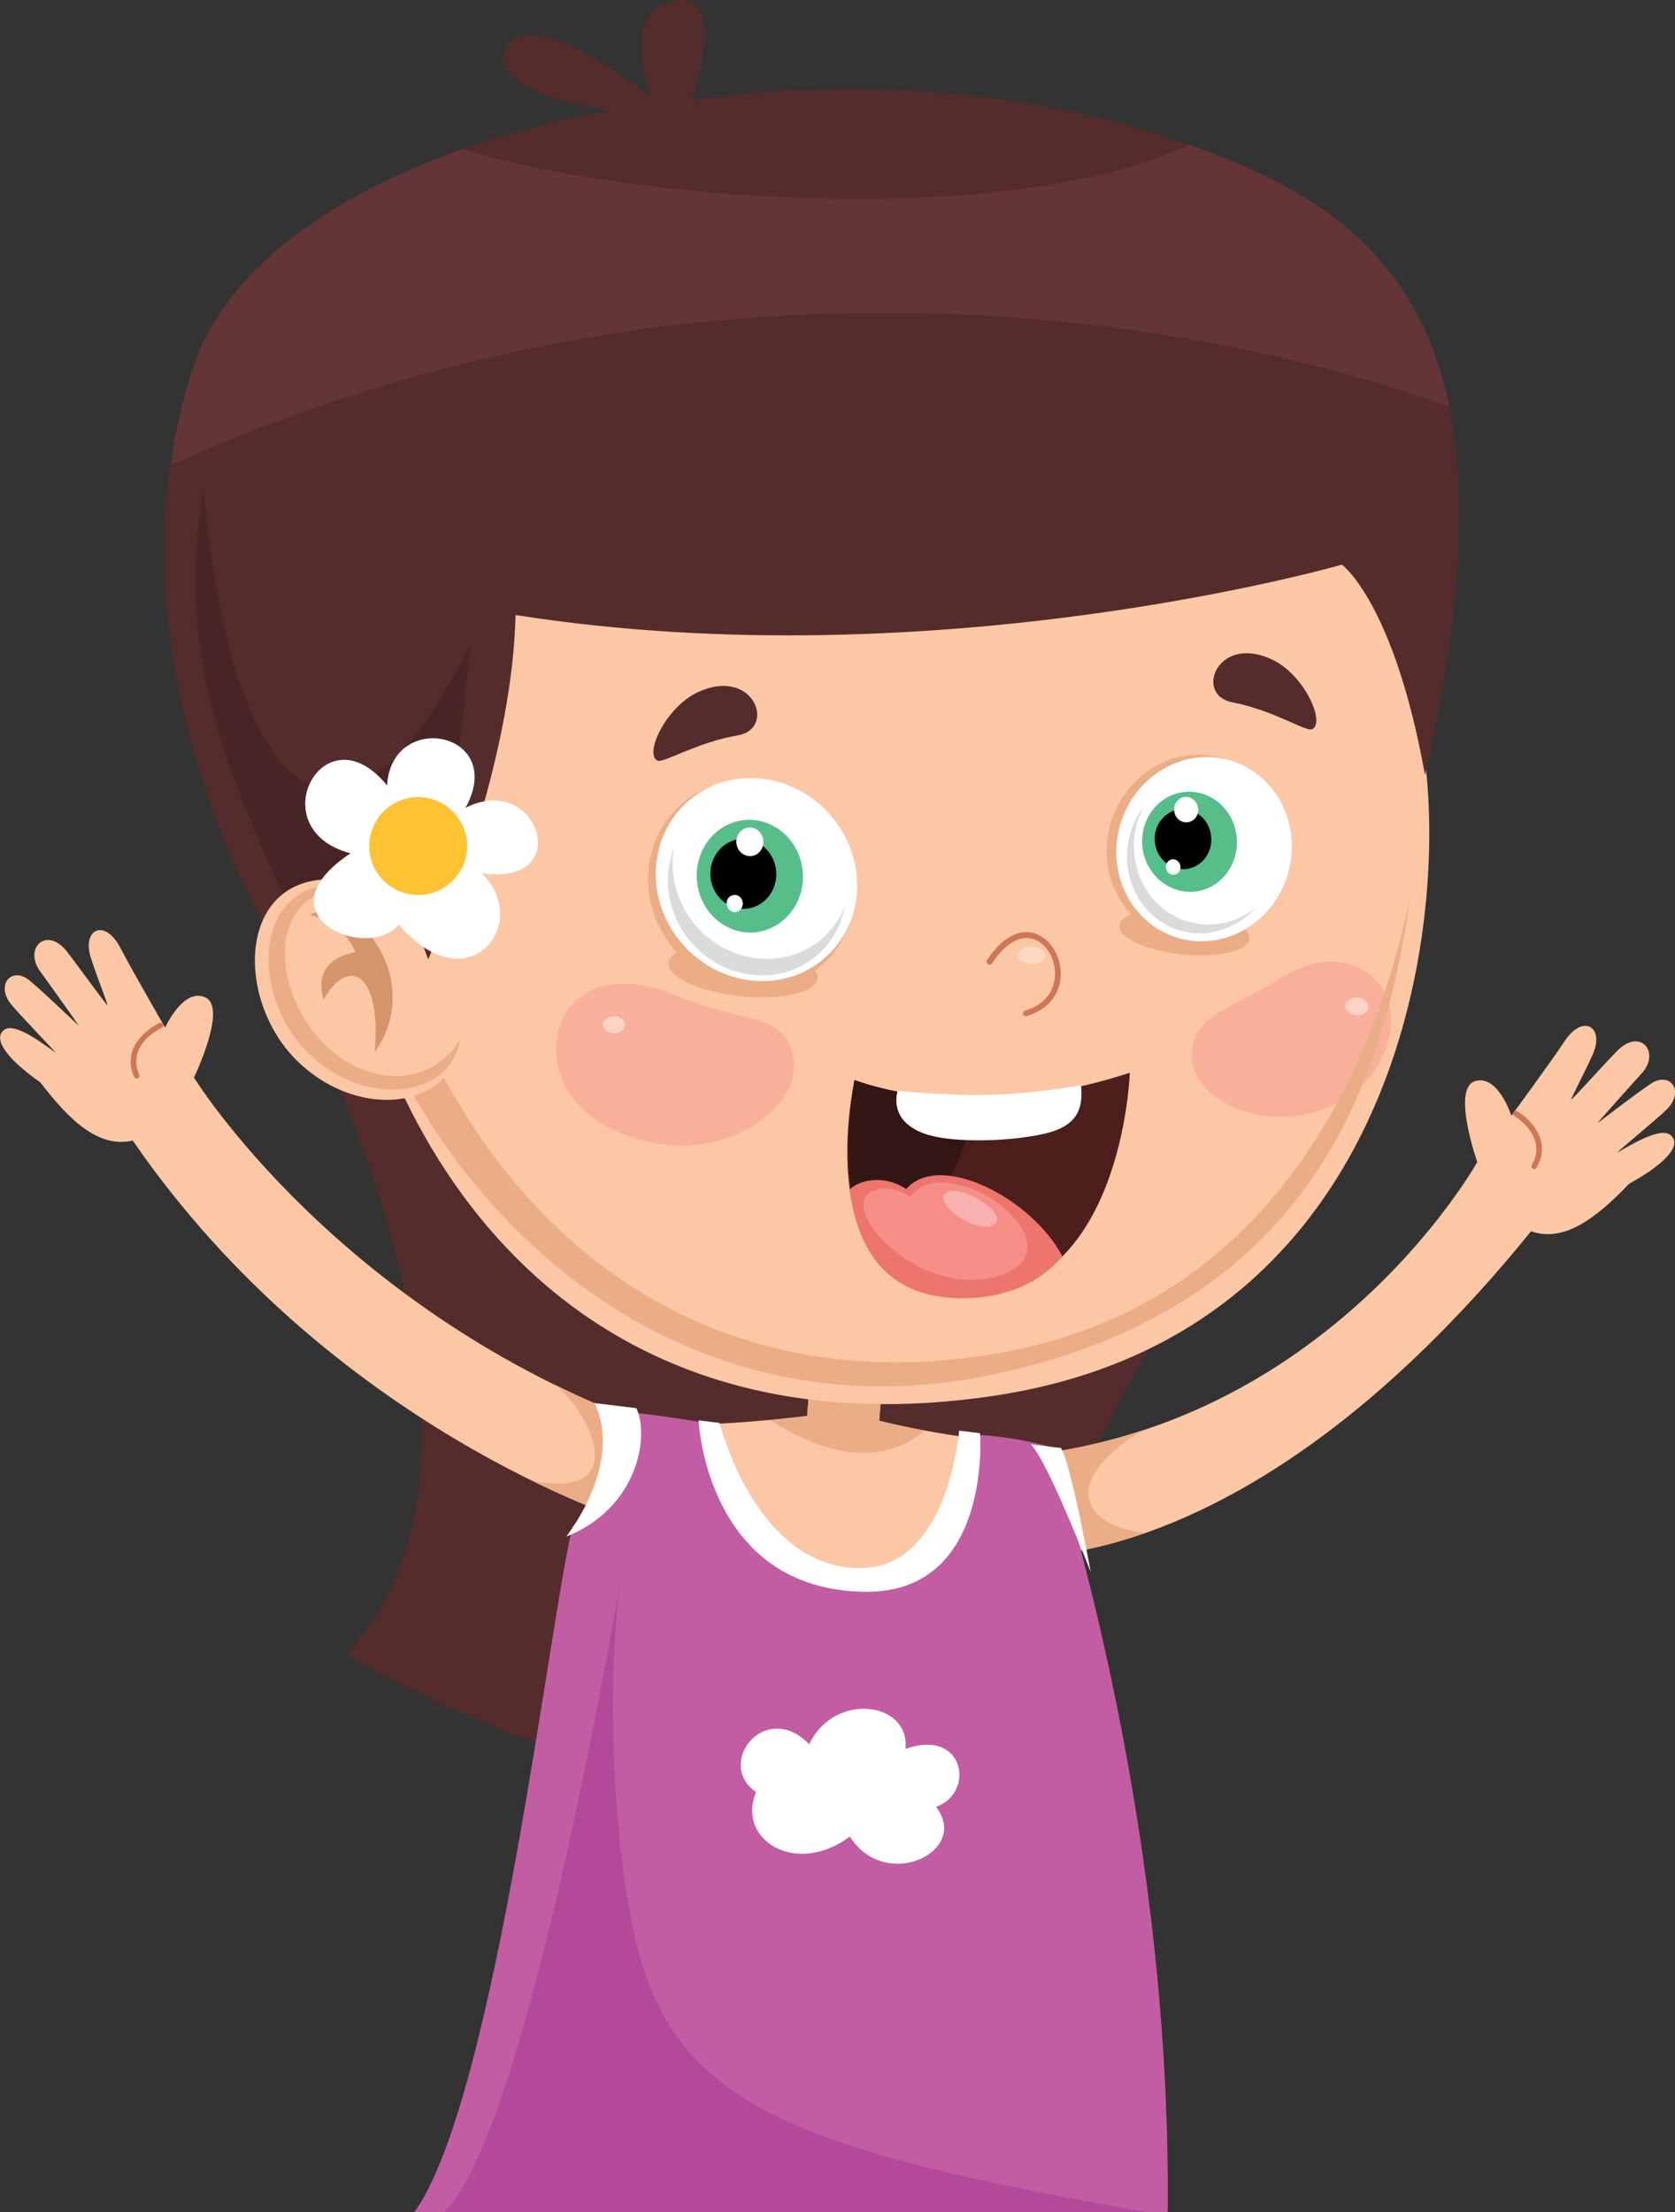<?xml version="1.0" encoding="utf-8"?>
<!-- Generator: Adobe Illustrator 24.0.1, SVG Export Plug-In . SVG Version: 6.00 Build 0)  -->
<svg version="1.1" id="Layer_1" xmlns="http://www.w3.org/2000/svg" xmlns:xlink="http://www.w3.org/1999/xlink" x="0px" y="0px"
	 viewBox="0 0 97.76 129.06" style="enable-background:new 0 0 97.76 129.06;" xml:space="preserve">
<rect x="0" y="0" width="97.76" height="129.06" fill="#333333" stroke="none"/>
<style type="text/css">
	.st0{fill:#542C2C;}
	.st1{fill:#FCC7A5;}
	.st2{fill:#EBAD86;}
	.st3{fill:#CE7755;}
	.st4{fill:#C35DA3;}
	.st5{fill:#B54999;}
	.st6{fill:#FFFFFF;}
	.st7{fill:#F9B09B;}
	.st8{fill:#FCD3C5;}
	.st9{fill:#FDD9C2;}
	.st10{fill:#4C1F1C;}
	.st11{fill:#321614;}
	.st12{fill:#ED756D;}
	.st13{fill:#F58F88;}
	.st14{fill:#F8B1AE;}
	.st15{fill:#DADBDC;}
	.st16{fill:#57BE8A;}
	.st17{fill:#482525;}
	.st18{fill:#643536;}
	.st19{fill:#D5956A;}
	.st20{fill:#FFC233;}
</style>
<g>
	<path class="st0" d="M15.27,53.19c3.08,7.08,16,31.13,4.96,43.38c9.29,5.16,22.99,10.69,39.03,8.6
		C58.9,90.07,67.81,77.2,70.91,72.8C74.02,68.4,15.27,53.19,15.27,53.19z"/>
	<g>
		<path class="st1" d="M36.67,88.74c0,0-17.37-5.41-28.92-22.2c-1.91,0.43-3.58-1.01-5.38-3.38c-1.8-1.27-2.8-2.45-2.18-3.04
			c0.65-0.61,2.54,0.96,3.06,1.29c-0.05-0.08-2.14-2.26-2.57-2.78c-0.99-1.19,0.02-2.29,1.06-1.42c0.87,0.73,2.75,2.54,2.86,2.63
			c-0.06-0.11-1.89-2.68-2.24-3.15c-1.02-1.38,0.37-2.71,1.57-1.15c0.81,1.06,2.18,2.97,2.34,3.1c0.01-0.11-0.65-1.76-0.97-2.77
			c-0.53-1.66,0.81-2.33,1.73-0.57c0.72,1.39,2.61,4.65,2.61,4.65s1.05-2.36,2.35-1.76c1.3,0.6-0.67,4.67-0.67,4.67
			s8.39,13.64,26.64,20.32C41.6,86.05,36.67,88.74,36.67,88.74z"/>
		<path class="st2" d="M31.05,86.38c3.39,1.66,5.61,2.36,5.61,2.36s4.93-2.68,1.28-5.56c-2-0.74-3.85-1.56-5.62-2.43
			C34.31,82.13,37.08,87.56,31.05,86.38z"/>
		<path class="st3" d="M7.89,62.89c0.05,0.03,0.1,0.03,0.15,0.01c0.08-0.03,0.12-0.13,0.08-0.21c-0.61-1.37,0.54-2.36,1.32-2.73
			c0.08-0.04,0.12-0.13,0.08-0.21c-0.04-0.08-0.13-0.11-0.21-0.07c-0.88,0.42-2.19,1.55-1.48,3.15C7.84,62.84,7.86,62.87,7.89,62.89
			z"/>
	</g>
	<g>
		<path class="st1" d="M58.2,90.76c0,0,13.92,2.32,31.16-18.93c1.85,0.64,3.67-0.62,5.72-2.77c1.93-1.07,3.06-2.13,2.49-2.78
			c-0.59-0.68-2.63,0.68-3.18,0.95c0.06-0.08,2.38-2.01,2.86-2.48c1.12-1.08,0.23-2.28-0.9-1.53c-0.94,0.63-3.01,2.23-3.12,2.31
			c0.07-0.11,2.17-2.46,2.57-2.89c1.16-1.26-0.08-2.72-1.44-1.31c-0.93,0.96-2.49,2.71-2.66,2.82c0-0.11,0.84-1.68,1.26-2.64
			c0.71-1.59-0.56-2.41-1.65-0.76c-0.87,1.31-3.1,4.34-3.1,4.34s-0.79-2.46-2.14-2.01c-1.35,0.46,0.15,4.71,0.15,4.71
			s-9.18,16.51-28.69,17.3C53.59,87.56,58.2,90.76,58.2,90.76z"/>
		<path class="st2" d="M58.98,85c0.19,1.12,0.62,3.67,1.01,5.83c1.48-0.06,3.84-0.35,6.85-1.4c-1.28-0.16-2.92-0.62-3.26-1.9
			c-0.46-1.72,2.06-3.45,3.12-4.09C64.35,84.21,61.78,84.77,58.98,85z"/>
		<path class="st3" d="M89.49,68.19c0.07,0.03,0.16,0,0.19-0.07c0.88-1.52-0.29-2.78-1.12-3.29c-0.08-0.04-0.18-0.02-0.23,0.05
			c-0.04,0.08-0.02,0.18,0.06,0.23c0.73,0.45,1.77,1.55,1.01,2.85c-0.04,0.08-0.02,0.18,0.06,0.22
			C89.47,68.19,89.48,68.19,89.49,68.19z"/>
	</g>
	<g>
		<g>
			<g>
				<g>
					<path class="st1" d="M47.56,76.03c0,0-0.33,5.16-0.45,6.57c-5.55,0.67-8.61,0.51-8.61,0.51l0.52,8.23l18.21,1.89l2.5-9.07
						c0,0-3.65-0.11-8.42-1.28c0.24-2.88,0.6-6.73,0.6-6.73L47.56,76.03z"/>
				</g>
			</g>
		</g>
		<path class="st2" d="M53.93,83.45c-0.82-0.15-1.7-0.34-2.62-0.56c0.24-2.88,0.6-6.73,0.6-6.73l-4.35-0.12c0,0-0.33,5.16-0.45,6.57
			c-0.77,0.09-1.48,0.17-2.15,0.23C50.31,86.34,53.26,84.09,53.93,83.45z"/>
	</g>
	<g>
		<path class="st4" d="M35.54,82.24c0,0,4.06,0.44,5.77,0.81c1.2,11.24,15.65,12.39,15.08,0.65c2.35-0.03,4.93,0.71,4.93,0.71
			s7.09,20.86,6.83,44.65c-12.9,0-30.54,0-43.97,0c4.77-6.64,7.94-35.04,9.25-40.03C35.22,88.4,36.52,84.71,35.54,82.24z"/>
		<path class="st5" d="M36.31,91.6c-0.67,3.76-0.92,13,0.57,20.59c2.04,10.4,8.63,13.09,30.09,16.87c-11.32,0-28.17,0-41.08,0
			C30.88,124.44,36.31,91.6,36.31,91.6z"/>
		<path class="st6" d="M37.14,82.15c0.77,1.61,0.12,5.8-4.08,7.49c3.48-4.81,1.63-7.79,1.63-7.79L37.14,82.15z"/>
		<path class="st6" d="M41.99,83.01c1.46,5,4.46,8.67,8.48,8.46c4.9-0.24,5.51-8.01,5.51-8.01l1.22,0.15c0,0,0.72,9.27-6.63,9.25
			c-9.36-0.04-9.8-10-9.8-10L41.99,83.01z"/>
		<path class="st6" d="M61.92,84.47c0.58,0.9,1.74,7.24,1.74,7.24s-2.52-6.5-3.5-7.45C61.32,84.41,61.92,84.47,61.92,84.47z"/>
		<path class="st6" d="M47.23,101.76c1.48-3.13,5.94-2.45,5.61,0.27c3.46-1.24,4.1,2.56,1.79,3.38c2.02,2.59-2.95,5.01-5.03,1.73
			c-3.18,2.37-6.63,0.16-5.47-2.59C41.72,102.88,44.66,99.11,47.23,101.76z"/>
	</g>
	<g>
		<g>
			<path class="st1" d="M82.82,42.37c2.04,9.02,0.04,35.39-24.89,39.07c-24.79,3.65-36.36-14.41-38.35-31.59
				c-2.4-20.73,14.78-31.76,29.2-32.34C71.29,16.6,80.1,30.28,82.82,42.37z"/>
			<path class="st7" d="M69.56,61.44c-0.15,2.2,2.88,4.15,6.26,3.63c3.37-0.52,5.36-3.02,5.38-5.64c0.03-2.4-2.8-4.6-6.27-2.47
				C71.69,58.95,69.71,59.17,69.56,61.44z"/>
			<path class="st8" d="M78.52,58.68c-0.01,0.29,0.29,0.53,0.66,0.55c0.37,0.01,0.69-0.21,0.69-0.5c0.01-0.28-0.29-0.53-0.66-0.54
				C78.85,58.18,78.54,58.4,78.52,58.68z"/>
			<path class="st9" d="M59.4,55.71c-0.01,0.29,0.34,0.53,0.78,0.55c0.44,0.01,0.81-0.2,0.82-0.49c0.01-0.29-0.34-0.53-0.78-0.55
				C59.77,55.21,59.41,55.43,59.4,55.71z"/>
			<path class="st7" d="M32.46,61.21c0,3,2.77,5.22,6.66,5.59c3.76,0.36,7.72-2.29,7.17-5.12c-0.52-2.68-2.62-1.85-6.9-3.64
				C35.24,56.31,32.46,58.2,32.46,61.21z"/>
			<path class="st8" d="M35.19,59.78c0,0.28,0.29,0.49,0.65,0.5c0.36,0,0.64-0.22,0.64-0.5c0-0.27-0.29-0.49-0.64-0.5
				C35.48,59.29,35.19,59.51,35.19,59.78z"/>
			<path class="st0" d="M74.33,38.52c-3.25-1.62-4.68,2.02-2.41,2.45c2.44,0.47,4.32,1.75,4.67,1.57
				C77.36,42.15,76.15,39.43,74.33,38.52z"/>
			<path class="st0" d="M40.71,40.39c3.28-1.54,4.63,2.12,2.35,2.51c-2.45,0.42-4.35,1.65-4.7,1.47
				C37.6,43.95,38.87,41.26,40.71,40.39z"/>
			<path class="st2" d="M19.35,49.12c-0.52-5.8,1.43-10.51,4.77-14.28c-1.93,3.28-3.2,8.07-2.79,12.63
				c1.5,16.9,14.38,35.44,37,31.46c15.56-2.74,21.75-15.98,23.97-26.57c-1.54,10.93-5.9,23.88-24.26,27.81
				C36.42,84.79,20.85,66.02,19.35,49.12z"/>
			<g>
				<path class="st10" d="M65.94,62.58c0,0-0.4,13.07-9.68,13.06c-9.28-0.02-6.38-12.62-6.38-12.62S56.48,65.69,65.94,62.58z"/>
				<path class="st11" d="M57.08,64.02c-0.67,3.15-2.28,7.54-6.18,9.05c-2.27-3.89-1.03-10.07-1.03-10.07S53.08,64.26,57.08,64.02z"
					/>
				<path class="st12" d="M62,73.28c-1.29,1.57-3.32,2.46-5.83,2.46c-4.59-0.01-6.14-3.04-6.58-6.33c0.42-0.52,1.97-0.95,3.3-0.04
					C54.82,67.13,60.21,69.89,62,73.28z"/>
				<path class="st13" d="M51.2,69.39c0.73-0.18,1.57,0.13,1.92,0.43c0.37-0.47,0.96-0.98,2.32-0.8c3.37,0.42,6.91,4.59,2.35,5.54
					C53.17,75.52,48.48,70.03,51.2,69.39z"/>
				<path class="st14" d="M58.08,70.78c-0.59-0.83-2.28-1.58-2.85-1.2c-0.68,0.44,0.71,1.58,1.69,1.88
					C57.91,71.77,58.46,71.32,58.08,70.78z"/>
				<path class="st6" d="M63.09,63.32c0.15,1.39-0.24,2.39-2.14,2.82c-1.77,0.4-4.29,0.5-5.99,0.24c-2.04-0.32-2.9-1.36-2.58-2.73
					C56.29,63.96,58.57,64.05,63.09,63.32z"/>
			</g>
			<path class="st3" d="M59.79,59.26c0.04,0.02,0.09,0.03,0.12,0.02c1.25-0.37,2-1.28,2-2.46c0.01-1.08-0.65-2.1-1.52-2.37
				c-0.55-0.17-1.64-0.18-2.78,1.56c-0.05,0.08-0.03,0.18,0.05,0.24c0.09,0.06,0.18,0.03,0.24-0.05c0.76-1.15,1.61-1.66,2.39-1.42
				c0.75,0.22,1.29,1.1,1.29,2.04c-0.01,0.49-0.18,1.68-1.76,2.14c-0.09,0.03-0.14,0.12-0.11,0.21
				C59.72,59.2,59.75,59.24,59.79,59.26z"/>
			<g>
				<path class="st2" d="M48.27,47.73c2.27,2.58,2.14,6.42-0.3,8.56c-2.44,2.14-6.26,1.79-8.53-0.79c-2.27-2.58-2.13-6.42,0.3-8.56
					C42.18,44.79,45.99,45.15,48.27,47.73z"/>
				<path class="st2" d="M40.76,55.17c-1.93,0.32-2.32,1.23-0.87,2.04c1.45,0.8,4.18,1.18,6.1,0.86c1.93-0.33,2.31-1.24,0.88-2.03
					C45.42,55.22,42.69,54.84,40.76,55.17z"/>
				<path class="st6" d="M48.45,47.53c2.21,2.51,2.08,6.25-0.29,8.34c-2.37,2.09-6.1,1.74-8.31-0.77c-2.21-2.52-2.08-6.25,0.29-8.34
					C42.52,44.66,46.24,45.02,48.45,47.53z"/>
				<path class="st15" d="M39.34,49.47c-0.28,1.55,0.15,3.25,1.31,4.57c1.96,2.23,5.26,2.54,7.36,0.69
					c0.59-0.52,1.02-1.16,1.29-1.85c-0.19,1.07-0.71,2.06-1.57,2.81c-2.1,1.85-5.4,1.55-7.36-0.68
					C38.97,53.4,38.63,51.25,39.34,49.47z"/>
				<path class="st16" d="M46.85,50.82c0.17,1.81-1.08,3.4-2.78,3.57c-1.71,0.16-3.23-1.18-3.39-2.99c-0.17-1.81,1.08-3.4,2.78-3.56
					C45.16,47.68,46.68,49.02,46.85,50.82z"/>
				<path d="M45.3,50.8c0.1,1.12-0.67,2.11-1.73,2.21c-1.05,0.1-2-0.73-2.1-1.85c-0.1-1.12,0.67-2.11,1.73-2.21
					C44.24,48.85,45.19,49.68,45.3,50.8z"/>
				<path class="st6" d="M44.55,49.04c0.04,0.46-0.28,0.87-0.71,0.9c-0.43,0.04-0.82-0.3-0.86-0.75c-0.04-0.46,0.27-0.87,0.71-0.91
					C44.12,48.24,44.51,48.57,44.55,49.04z"/>
				<path class="st6" d="M43.35,52.66c0.03,0.27-0.16,0.53-0.42,0.55c-0.27,0.02-0.5-0.18-0.52-0.46c-0.03-0.28,0.17-0.52,0.43-0.54
					C43.09,52.18,43.32,52.38,43.35,52.66z"/>
			</g>
			<g>
				<path class="st2" d="M64.83,48c-0.86,2.89,0.65,5.89,3.38,6.71c2.73,0.81,5.64-0.87,6.5-3.76c0.87-2.89-0.65-5.9-3.37-6.71
					C68.6,43.42,65.7,45.11,64.83,48z"/>
				<path class="st2" d="M66.84,53.12c-1.68,0.28-2.01,1.08-0.76,1.77c1.26,0.69,3.65,1.03,5.32,0.75c1.68-0.28,2.02-1.08,0.76-1.78
					C70.9,53.17,68.52,52.84,66.84,53.12z"/>
				<path class="st6" d="M65.39,48.08c-0.85,2.86,0.64,5.82,3.34,6.63c2.7,0.81,5.58-0.86,6.43-3.71c0.85-2.86-0.64-5.83-3.34-6.63
					C69.12,43.56,66.24,45.23,65.39,48.08z"/>
				<path class="st15" d="M65.98,48.57c0.17-0.57,0.44-1.07,0.77-1.51c-0.14,0.28-0.26,0.56-0.36,0.87
					c-0.75,2.51,0.57,5.13,2.94,5.83c1.41,0.42,2.87,0.07,3.98-0.82c-1.12,1.24-2.83,1.82-4.47,1.34
					C66.53,53.59,65.25,51.03,65.98,48.57z"/>
				<path class="st16" d="M66.67,49.36c0.15,1.6,1.51,2.79,3.03,2.66c1.52-0.14,2.63-1.57,2.48-3.17c-0.15-1.61-1.5-2.79-3.02-2.65
					C67.64,46.34,66.53,47.75,66.67,49.36z"/>
				<path d="M67.4,49.11c0.09,0.96,0.9,1.67,1.81,1.59c0.91-0.09,1.57-0.94,1.48-1.9c-0.09-0.97-0.9-1.68-1.81-1.59
					C67.98,47.3,67.31,48.15,67.4,49.11z"/>
				<path class="st6" d="M68.53,47.3c0.04,0.41,0.38,0.71,0.77,0.67c0.39-0.04,0.67-0.39,0.63-0.8c-0.04-0.41-0.38-0.71-0.77-0.68
					C68.77,46.53,68.49,46.89,68.53,47.3z"/>
				<path class="st6" d="M68.05,50.62c0.03,0.25,0.23,0.43,0.47,0.41c0.23-0.02,0.4-0.24,0.38-0.49c-0.03-0.24-0.23-0.42-0.46-0.41
					C68.19,50.15,68.02,50.37,68.05,50.62z"/>
			</g>
		</g>
		<g>
			<path class="st0" d="M78.32,32.94c0,0-23.61,6.8-48.23,2.94c-0.13,5.58-1.99,13.22-5.72,21.5c-1.86,0.33-6.68,0.46-6.68,0.46
				S5.3,40.19,11.16,21.73C15,9.61,35.6,6.45,35.6,6.45s-7.54-1-6.03-3.69c1.5-2.69,8.45,2.93,8.45,2.93s-1.77-4.63,0.92-5.53
				c3.85-1.28,1.43,5.7,1.43,5.7S54.1,3.41,67.95,7.96c12.58,4.14,21.32,10.5,15.22,37.26C81.36,35.14,78.32,32.94,78.32,32.94z"/>
			<path class="st17" d="M11.87,28.53c-1.82,10.9,1.97,18.06,7.69,30.09c4.12-3.43,6.62-5.74,7.88-21.03
				C20.87,51.1,13.76,48.7,11.87,28.53z"/>
			<path class="st18" d="M11.79,20.14c0.11-0.24,0.23-0.49,0.36-0.73c0.08-0.15,0.17-0.3,0.25-0.45c0.13-0.21,0.25-0.42,0.39-0.62
				c0.1-0.15,0.2-0.3,0.3-0.44c0.14-0.2,0.28-0.39,0.43-0.57c0.11-0.14,0.22-0.29,0.34-0.43c0.16-0.18,0.32-0.37,0.48-0.55
				c0.12-0.13,0.23-0.26,0.36-0.39c0.18-0.18,0.36-0.36,0.55-0.54c0.12-0.11,0.23-0.23,0.35-0.34c0.22-0.2,0.45-0.4,0.69-0.6
				c0.09-0.08,0.18-0.16,0.27-0.23c0.33-0.27,0.67-0.53,1.02-0.78c0.06-0.04,0.13-0.09,0.19-0.13c0.29-0.2,0.58-0.4,0.87-0.6
				c0.11-0.07,0.23-0.15,0.35-0.22c0.25-0.16,0.5-0.32,0.75-0.47c0.13-0.08,0.26-0.15,0.39-0.23c0.25-0.14,0.5-0.29,0.75-0.42
				c0.13-0.07,0.26-0.14,0.39-0.21c0.26-0.14,0.52-0.27,0.78-0.4c0.12-0.06,0.24-0.12,0.36-0.18c0.28-0.14,0.57-0.27,0.85-0.4
				c0.1-0.04,0.19-0.09,0.29-0.13c0.34-0.15,0.68-0.3,1.02-0.44c0.04-0.01,0.08-0.03,0.12-0.05c0.79-0.33,1.57-0.62,2.33-0.89
				c9.02,2.83,31.29,4.91,42.39-0.25c1.28,0.46,2.55,0.96,3.79,1.51c5.63,2.6,9.89,6.43,11.39,13.77
				c-11.78-4.32-42-11.28-74.63,3.41c0-0.02,0-0.04,0.01-0.06c0.04-0.27,0.09-0.54,0.13-0.82c0.04-0.23,0.08-0.47,0.12-0.7
				c0.05-0.27,0.11-0.53,0.16-0.8c0.06-0.29,0.13-0.57,0.2-0.86c0.05-0.21,0.1-0.43,0.16-0.64c0.13-0.52,0.28-1.03,0.44-1.55
				c0.13-0.41,0.28-0.8,0.44-1.18C11.66,20.41,11.72,20.28,11.79,20.14z"/>
		</g>
		<g>
			<path class="st1" d="M24.48,54.56c0,0-1.72-3.87-6.08-3.2c-4.59,0.71-4.49,7.36-0.89,10.69c3.59,3.32,8.73,2.55,9.29-1.05
				L24.48,54.56z"/>
			<path class="st2" d="M18.97,51.63c1.11-0.17,2.02-0.01,2.79,0.28c-0.61-0.21-1.28-0.29-2.02-0.15c-4.27,0.84-3.55,5.89-1.39,8.51
				c2.91,3.53,7.01,3.02,8.51,0.35c-0.52,3.36-5.34,4.07-8.71,0.97C14.77,58.48,14.66,52.28,18.97,51.63z"/>
			<path class="st19" d="M18.08,53.37c2.7-1.41,6.77,3.84,3.79,8.01c0.41-4.64-1.52-5.65-2.99-3.06c-0.38-1.37,0.09-2.43,1.86-2.77
				C20.06,53.78,18.08,53.37,18.08,53.37z"/>
		</g>
	</g>
	<g>
		<path class="st6" d="M27.17,47.13c2.44-4.44-4.31-5.76-4.58-1.31c-3.68-4.53-7.46,2.56-2.13,3.96c-5.41,3.58,0.9,6.37,2.82,4.17
			c4.05,4.7,7.81-0.1,4.84-3C33.65,51.74,31.39,44.95,27.17,47.13z"/>
		<path class="st20" d="M21.57,49.02c-0.19,1.56,0.93,2.99,2.5,3.17c1.57,0.19,2.99-0.93,3.17-2.5c0.19-1.56-0.94-2.98-2.5-3.17
			C23.18,46.34,21.76,47.45,21.57,49.02z"/>
	</g>
</g>
</svg>
